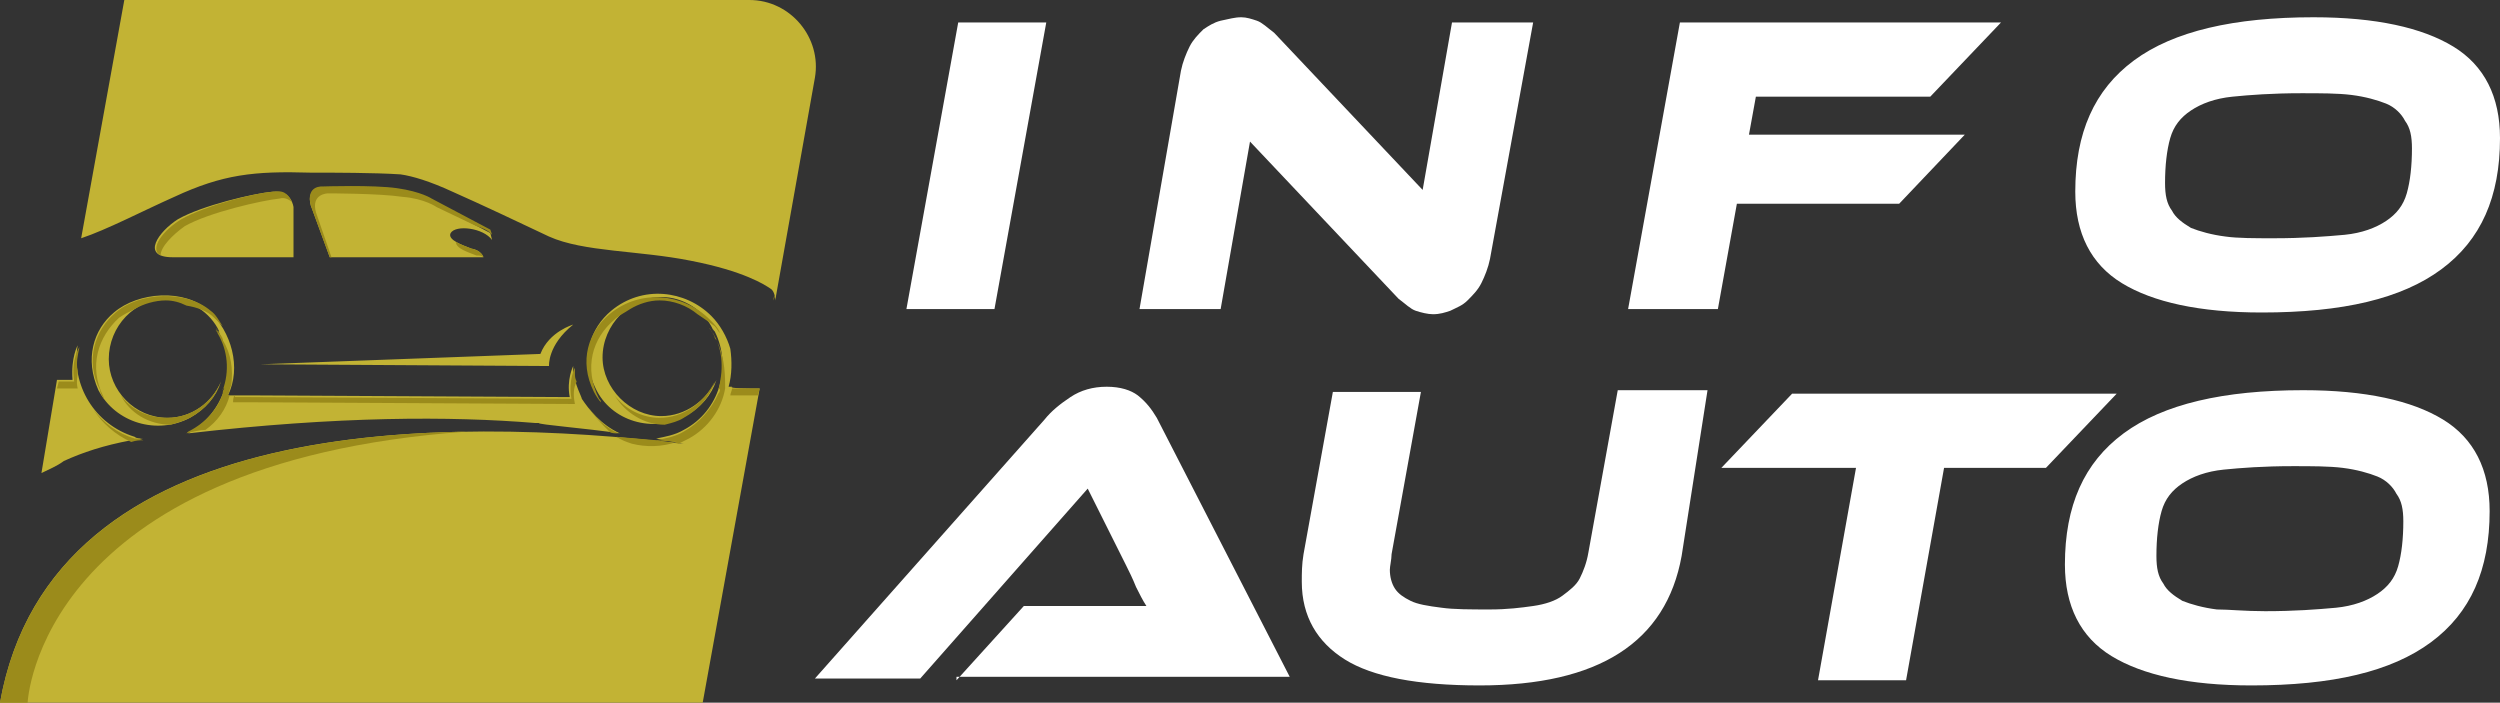 <?xml version="1.0" encoding="utf-8"?>
<!-- Generator: Adobe Illustrator 24.1.0, SVG Export Plug-In . SVG Version: 6.00 Build 0)  -->
<svg version="1.1" id="Layer_1" xmlns="http://www.w3.org/2000/svg" xmlns:xlink="http://www.w3.org/1999/xlink" x="0px" y="0px"
	 width="144.8px" height="40.7px" viewBox="0 0 144.8 40.7" style="enable-background:new 0 0 144.8 40.7;" xml:space="preserve">
<rect x="0" y="0" width="144.8" height="40.7" fill="#333333" stroke="none"/>
<style type="text/css">
	.st0{fill:#FFFFFF;}
	.st1{fill-rule:evenodd;clip-rule:evenodd;fill:#C2B334;}
	.st2{fill-rule:evenodd;clip-rule:evenodd;fill:#9B8B1B;}
</style>
<g>
	<path class="st0" d="M57.6,17.9h-5.1l3-16.6h5.1L57.6,17.9z"/>
	<path class="st0" d="M83,18.2c-0.3,0-0.7-0.1-1-0.2c-0.3-0.1-0.6-0.4-1-0.7l-8.6-9.1l-1.7,9.7h-4.7l2.4-13.8c0.1-0.5,0.3-1,0.5-1.4
		c0.2-0.4,0.5-0.7,0.8-1c0.3-0.2,0.6-0.4,1-0.5C71.2,1.1,71.5,1,71.9,1c0.3,0,0.6,0.1,0.9,0.2c0.3,0.1,0.6,0.4,1,0.7l8.6,9.1
		l1.7-9.7h4.7L86.3,15c-0.1,0.5-0.3,1-0.5,1.4c-0.2,0.4-0.5,0.7-0.8,1c-0.3,0.3-0.6,0.4-1,0.6C83.7,18.1,83.4,18.2,83,18.2z"/>
	<path class="st0" d="M115.9,1.3l-4.1,4.3h-10.1l-0.4,2.2h12.5l-3.8,4h-9.4l-1.1,6.1h-5.2l3-16.6H115.9z"/>
	<path class="st0" d="M134,1c3.6,0,6.3,0.6,8.1,1.7c1.8,1.1,2.7,2.9,2.7,5.3c0,3.4-1.1,5.9-3.4,7.6c-2.3,1.7-5.7,2.5-10.4,2.5
		c-3.6,0-6.3-0.6-8.1-1.7c-1.8-1.1-2.7-2.9-2.7-5.3c0-3.4,1.1-5.9,3.4-7.6C125.9,1.8,129.4,1,134,1z M131.7,13.8
		c1.7,0,3-0.1,4.1-0.2c1-0.1,1.8-0.4,2.4-0.8c0.6-0.4,1-0.9,1.2-1.6c0.2-0.7,0.3-1.6,0.3-2.6c0-0.7-0.1-1.2-0.4-1.6
		c-0.2-0.4-0.6-0.8-1.1-1c-0.5-0.2-1.2-0.4-2-0.5c-0.8-0.1-1.8-0.1-2.9-0.1c-1.7,0-3,0.1-4,0.2c-1,0.1-1.8,0.4-2.4,0.8
		c-0.6,0.4-1,0.9-1.2,1.6c-0.2,0.7-0.3,1.6-0.3,2.6c0,0.7,0.1,1.2,0.4,1.6c0.2,0.4,0.6,0.7,1.1,1c0.5,0.2,1.2,0.4,2,0.5
		C129.6,13.8,130.6,13.8,131.7,13.8z"/>
	<path class="st0" d="M55.4,39.4l3.9-4.3h4.1c0.5,0,1,0,1.6,0s1,0,1.4,0c-0.2-0.3-0.4-0.7-0.6-1.1c-0.2-0.5-0.4-0.9-0.6-1.3
		l-2.2-4.4l-9.7,11h-6.1l13.3-15c0.4-0.5,0.9-0.9,1.5-1.3c0.6-0.4,1.3-0.6,2.1-0.6c0.8,0,1.4,0.2,1.8,0.5c0.5,0.4,0.8,0.8,1.1,1.3
		l7.7,15H55.4z"/>
	<path class="st0" d="M97.4,32.2c-0.9,5-4.8,7.5-11.7,7.5c-3.6,0-6.2-0.5-7.8-1.5s-2.5-2.5-2.5-4.5c0-0.5,0-1,0.1-1.6l1.7-9.4h5.1
		l-1.7,9.4c0,0.3-0.1,0.7-0.1,0.9c0,0.4,0.1,0.8,0.3,1.1c0.2,0.3,0.5,0.5,0.9,0.7c0.4,0.2,1,0.3,1.8,0.4c0.7,0.1,1.7,0.1,2.8,0.1
		c1,0,1.8-0.1,2.5-0.2c0.7-0.1,1.3-0.3,1.7-0.6c0.4-0.3,0.8-0.6,1-1c0.2-0.4,0.4-0.9,0.5-1.5l1.7-9.4h5.2L97.4,32.2z"/>
	<path class="st0" d="M122.6,22.8l-4.1,4.3h-5.9l-2.2,12.3h-5.1l2.2-12.3h-7.8l4.1-4.3H122.6z"/>
	<path class="st0" d="M133.4,22.6c3.6,0,6.3,0.6,8.1,1.7c1.8,1.1,2.7,2.9,2.7,5.3c0,3.4-1.1,5.9-3.4,7.6s-5.7,2.5-10.4,2.5
		c-3.6,0-6.3-0.6-8.1-1.7c-1.8-1.1-2.7-2.9-2.7-5.3c0-3.4,1.1-5.9,3.4-7.6C125.3,23.4,128.8,22.6,133.4,22.6z M131.2,35.4
		c1.7,0,3-0.1,4.1-0.2c1-0.1,1.8-0.4,2.4-0.8c0.6-0.4,1-0.9,1.2-1.6c0.2-0.7,0.3-1.6,0.3-2.6c0-0.7-0.1-1.2-0.4-1.6
		c-0.2-0.4-0.6-0.8-1.1-1c-0.5-0.2-1.2-0.4-2-0.5c-0.8-0.1-1.8-0.1-2.9-0.1c-1.7,0-3,0.1-4,0.2c-1,0.1-1.8,0.4-2.4,0.8
		c-0.6,0.4-1,0.9-1.2,1.6c-0.2,0.7-0.3,1.6-0.3,2.6c0,0.7,0.1,1.2,0.4,1.6c0.2,0.4,0.6,0.7,1.1,1c0.5,0.2,1.2,0.4,2,0.5
		C129.1,35.3,130,35.4,131.2,35.4z"/>
</g>
<g>
	<path class="st1" d="M44,22.5l-3.3,18.2H0c3-16.9,25.8-16.6,39.6-15c-0.5-0.1-1-0.2-1.6-0.3c0.5-0.1,1.1-0.2,1.6-0.5
		c2.1-1.1,2.8-3.7,1.8-5.7c-0.1-0.1-0.1-0.1-0.1-0.2c0,0.1,0,0.1,0,0.1c-0.5-1.1-1.7-1.9-3-1.9c-1.8,0-3.4,1.6-3.4,3.5
		c0,1.8,1.6,3.4,3.4,3.4c1.4,0,2.6-0.9,3.2-2.1c-0.3,0.9-0.9,1.6-1.8,2.1c-1.9,1-4.3,0.3-5.2-1.6c-0.9-1.8-0.3-3.5,0.9-4.5
		c1.8-1.5,4.3-1.2,5.8,0.3c0.5,0.5,0.9,1.2,1.1,1.9c0.1,0.7,0.1,1.5-0.1,2.2h0.2l0,0l0,0C42.2,22.5,43.3,22.5,44,22.5L44,22.5z
		 M15.1,21.1l16.7,0.1c0,0-0.1-1.2,1.4-2.4c0,0-1.4,0.4-1.9,1.7L15.1,21.1z M2.4,27.4l0.9-5.4c0.3,0,0.6,0,0.9,0
		c-0.1-1.3,0.3-2,0.3-2c-0.4,2.3,1,4.6,3.3,5.3c0.1,0.1,0.3,0.1,0.5,0.1c-0.2,0-0.4,0.1-0.7,0.1c-1.6,0.3-2.8,0.7-3.9,1.2
		C3.3,27,2.8,27.2,2.4,27.4L2.4,27.4z M10.9,25.1L10.9,25.1c2.1-1.2,2.9-3.7,1.8-5.8c0-0.1-0.1-0.1-0.1-0.2c0,0.1,0.1,0.1,0.1,0.1
		c-0.5-1.1-1.7-1.9-3-1.9c-1.9,0-3.4,1.6-3.4,3.5c0,1.8,1.5,3.4,3.4,3.4c1.4,0,2.6-0.9,3.1-2.1c-0.3,0.9-0.9,1.6-1.8,2.1
		c-1.9,1-4.3,0.3-5.3-1.6c-0.8-1.8-0.3-3.5,0.9-4.5c1.4-1.2,4.1-1.4,5.5-0.1c1.3,1.2,1.9,3.3,1.1,4.9h1.2L33,23
		c-0.2-1,0.2-1.8,0.2-1.8v0.3c0.1,0.8,0.5,1.5,0.5,1.6l0,0c0.4,0.6,1.1,1.5,2.2,2c-2-0.3-4.7-0.5-4.7-0.6H31
		C26.1,24.1,19.6,24.1,10.9,25.1L10.9,25.1z"/>
	<path class="st2" d="M1.6,40.7H0C2.2,28.4,14.9,25.2,27,25C2.2,26.8,1.6,40.7,1.6,40.7L1.6,40.7z"/>
	<path class="st1" d="M7.2,0h36.2c2.4,0,4.2,2.2,3.8,4.5l-2.3,12.9c0-0.3-0.1-0.6-0.3-0.7c-0.3-0.2-1.5-1-4.6-1.6
		c-3-0.6-6.2-0.5-8.2-1.4c-1.9-0.9-3.8-1.8-5.6-2.6c-1.3-0.6-2.3-0.9-3-1C21.7,10,19.2,10,18.3,10c-0.1,0-0.2,0-0.3,0
		c-3.3-0.1-5.1,0.1-7.9,1.4c-1.8,0.8-3.9,1.9-5.4,2.4L7.2,0z M10,14.9h7V12c0,0-0.1-1-1.2-0.9s-4.1,0.8-5.5,1.6
		C9.2,13.4,8.1,14.9,10,14.9L10,14.9z M18,11.9l1.1,3H28c0,0-0.1-0.4-0.7-0.5c-0.5-0.2-1.4-0.5-1.2-0.9c0.3-0.5,1.9-0.3,2.4,0.4
		l-0.1-0.4l-3.4-1.8c0,0-0.7-0.4-2-0.6c-1.4-0.2-4.3-0.1-4.3-0.1S17.7,10.8,18,11.9L18,11.9z"/>
	<path class="st2" d="M44,22.5l-0.1,0.4c-0.7,0-1.4,0-1.4,0l0,0l0,0h-0.2c0-0.1,0.1-0.3,0.1-0.4C42.7,22.5,43.4,22.5,44,22.5
		L44,22.5z M35.7,25.3c1.2,0.1,2.4,0.2,3.5,0.3c-0.9,0.3-1.8,0.3-2.6,0.1C36.3,25.6,36,25.5,35.7,25.3L35.7,25.3z M39.3,25.7
		c-0.4-0.1-0.8-0.1-1.3-0.2c0.5-0.1,1.1-0.2,1.6-0.5c0.9-0.5,1.6-1.3,2-2.2c0.1-0.1,0.1-0.2,0.1-0.3c0,0-0.1,0.1-0.1,0.1
		c0.3-1.1,0.3-2.3-0.3-3.3c-0.1-0.1-0.1-0.1-0.1-0.2c0,0.1,0,0.1,0,0.1c0-0.1-0.1-0.1-0.1-0.2c0.1,0.2,0.3,0.4,0.3,0.6
		c0,0,0-0.1,0-0.1c0,0.1,0,0.1,0.1,0.2c0.4,0.8,0.5,1.7,0.5,2.6C42,22.4,42,22.4,42,22.5l0,0c-0.2,1.2-1,2.3-2.1,2.9
		C39.7,25.5,39.5,25.6,39.3,25.7L39.3,25.7z M40.4,18.2c-0.6-0.5-1.4-0.8-2.2-0.8c-0.6,0-1.2,0.2-1.7,0.5c-0.3,0.2-0.7,0.4-0.9,0.6
		c-1.3,1.1-1.8,2.8-0.9,4.6c0.1,0.1,0.1,0.1,0.1,0.2c-0.1-0.1-0.3-0.4-0.4-0.6c-0.9-1.8-0.3-3.5,0.9-4.5c1.8-1.5,4.3-1.2,5.8,0.3
		c0.3,0.3,0.5,0.5,0.6,0.8c-0.1-0.1-0.2-0.3-0.3-0.4C41,18.6,40.7,18.4,40.4,18.2L40.4,18.2z M35.6,22.9c0.6,0.8,1.6,1.3,2.6,1.3
		c1.4,0,2.6-0.9,3.2-2.1c-0.3,0.9-0.9,1.6-1.8,2.1c-0.3,0.2-0.7,0.3-1.1,0.4C37.3,24.6,36.2,23.9,35.6,22.9L35.6,22.9z M3.3,22.5
		c0.5,0,0.9,0,1.2,0c-0.1-0.4,0-0.7,0-1c-0.1-0.5,0-0.9,0.1-1.4c0,0-0.5,0.7-0.3,2c-0.3,0-0.5,0-0.9,0L3.3,22.5z M5.4,23.7
		c0.5,0.8,1.3,1.5,2.2,1.9l0,0c0.3-0.1,0.5-0.1,0.7-0.1c-0.2-0.1-0.4-0.1-0.5-0.1C6.8,25.1,6,24.5,5.4,23.7L5.4,23.7z M11.9,24.9
		c0.7-0.5,1.2-1.2,1.4-2h-0.1c0.1-0.2,0.1-0.4,0.2-0.6c0.1-0.9,0-1.8-0.5-2.6c0-0.1,0-0.1-0.1-0.2c0,0.1,0.1,0.1,0.1,0.1
		c-0.1-0.2-0.3-0.4-0.4-0.6c0.1,0.1,0.1,0.1,0.1,0.2c0,0-0.1-0.1-0.1-0.1c0,0.1,0.1,0.1,0.1,0.2c0.6,1,0.7,2.2,0.3,3.3
		c0-0.1,0-0.1,0.1-0.1c-0.1,0.1-0.1,0.2-0.1,0.3c-0.3,0.9-1,1.7-2,2.2l-0.1,0.1C11.2,25,11.6,24.9,11.9,24.9L11.9,24.9z M7,22.9
		c0.5,1,1.6,1.7,2.9,1.7c0.3-0.1,0.7-0.2,1.1-0.4c0.9-0.5,1.5-1.2,1.8-2.1c-0.5,1.2-1.7,2.1-3.1,2.1C8.5,24.2,7.6,23.7,7,22.9
		L7,22.9z M6.1,23.2C6.1,23.2,6,23.1,6,23c-0.9-1.8-0.3-3.5,0.9-4.6c0.3-0.2,0.5-0.3,0.9-0.5c0.5-0.3,1.2-0.5,1.8-0.5
		c0.4,0,0.8,0.1,1.2,0.3c0.6,0.1,1.2,0.3,1.6,0.7c0.2,0.2,0.3,0.3,0.5,0.5c-0.2-0.3-0.4-0.7-0.7-0.9c-1.4-1.2-4.1-1.1-5.5,0.1
		c-1.2,1-1.8,2.8-0.9,4.5C5.8,22.8,6,23.1,6.1,23.2L6.1,23.2z M13.6,22.9c-0.1,0.1-0.1,0.3-0.1,0.4h1.2l18.6,0.1
		c-0.1-0.5-0.1-0.9,0.1-1.3c-0.1-0.2-0.1-0.3-0.1-0.5v-0.3c0,0-0.4,0.7-0.2,1.8l-18.6-0.1H13.6z M34.1,23.6c0.3,0.5,0.7,0.9,1.2,1.4
		c0.1,0.1,0.3,0.1,0.5,0.1C35,24.7,34.5,24.2,34.1,23.6L34.1,23.6z"/>
	<path class="st2" d="M44.9,17.1l-0.1,0.3C44.8,17.3,44.8,17.2,44.9,17.1L44.9,17.1C44.9,17.1,44.9,17.1,44.9,17.1L44.9,17.1z
		 M16.9,11.7c-0.1-0.1-0.4-0.3-0.7-0.2c-1,0.1-4.1,0.8-5.5,1.6c-0.7,0.5-1.4,1.2-1.4,1.7c-0.7-0.4,0.2-1.5,1.2-2.1
		c1.4-0.8,4.5-1.6,5.5-1.6C16.5,11,16.8,11.4,16.9,11.7L16.9,11.7z M18.3,12.3l0.9,2.6h-0.1l-1.1-3c-0.3-1.2,0.7-1.1,0.7-1.1
		s2.9-0.1,4.3,0.1c1.4,0.2,2,0.6,2,0.6l3.4,1.8l0.1,0.3l-0.1-0.1c-0.2-0.2-0.5-0.3-0.8-0.4L25.3,12c0,0-0.7-0.5-2-0.6
		C22,11.2,19,11.2,19,11.2S18,11.2,18.3,12.3L18.3,12.3z M28,14.9c-0.1-0.1-0.2-0.1-0.4-0.1c-0.5-0.2-1.2-0.4-1.2-0.8
		c0.3,0.2,0.7,0.3,0.9,0.4C27.9,14.5,28,14.9,28,14.9L28,14.9z"/>
</g>
</svg>
